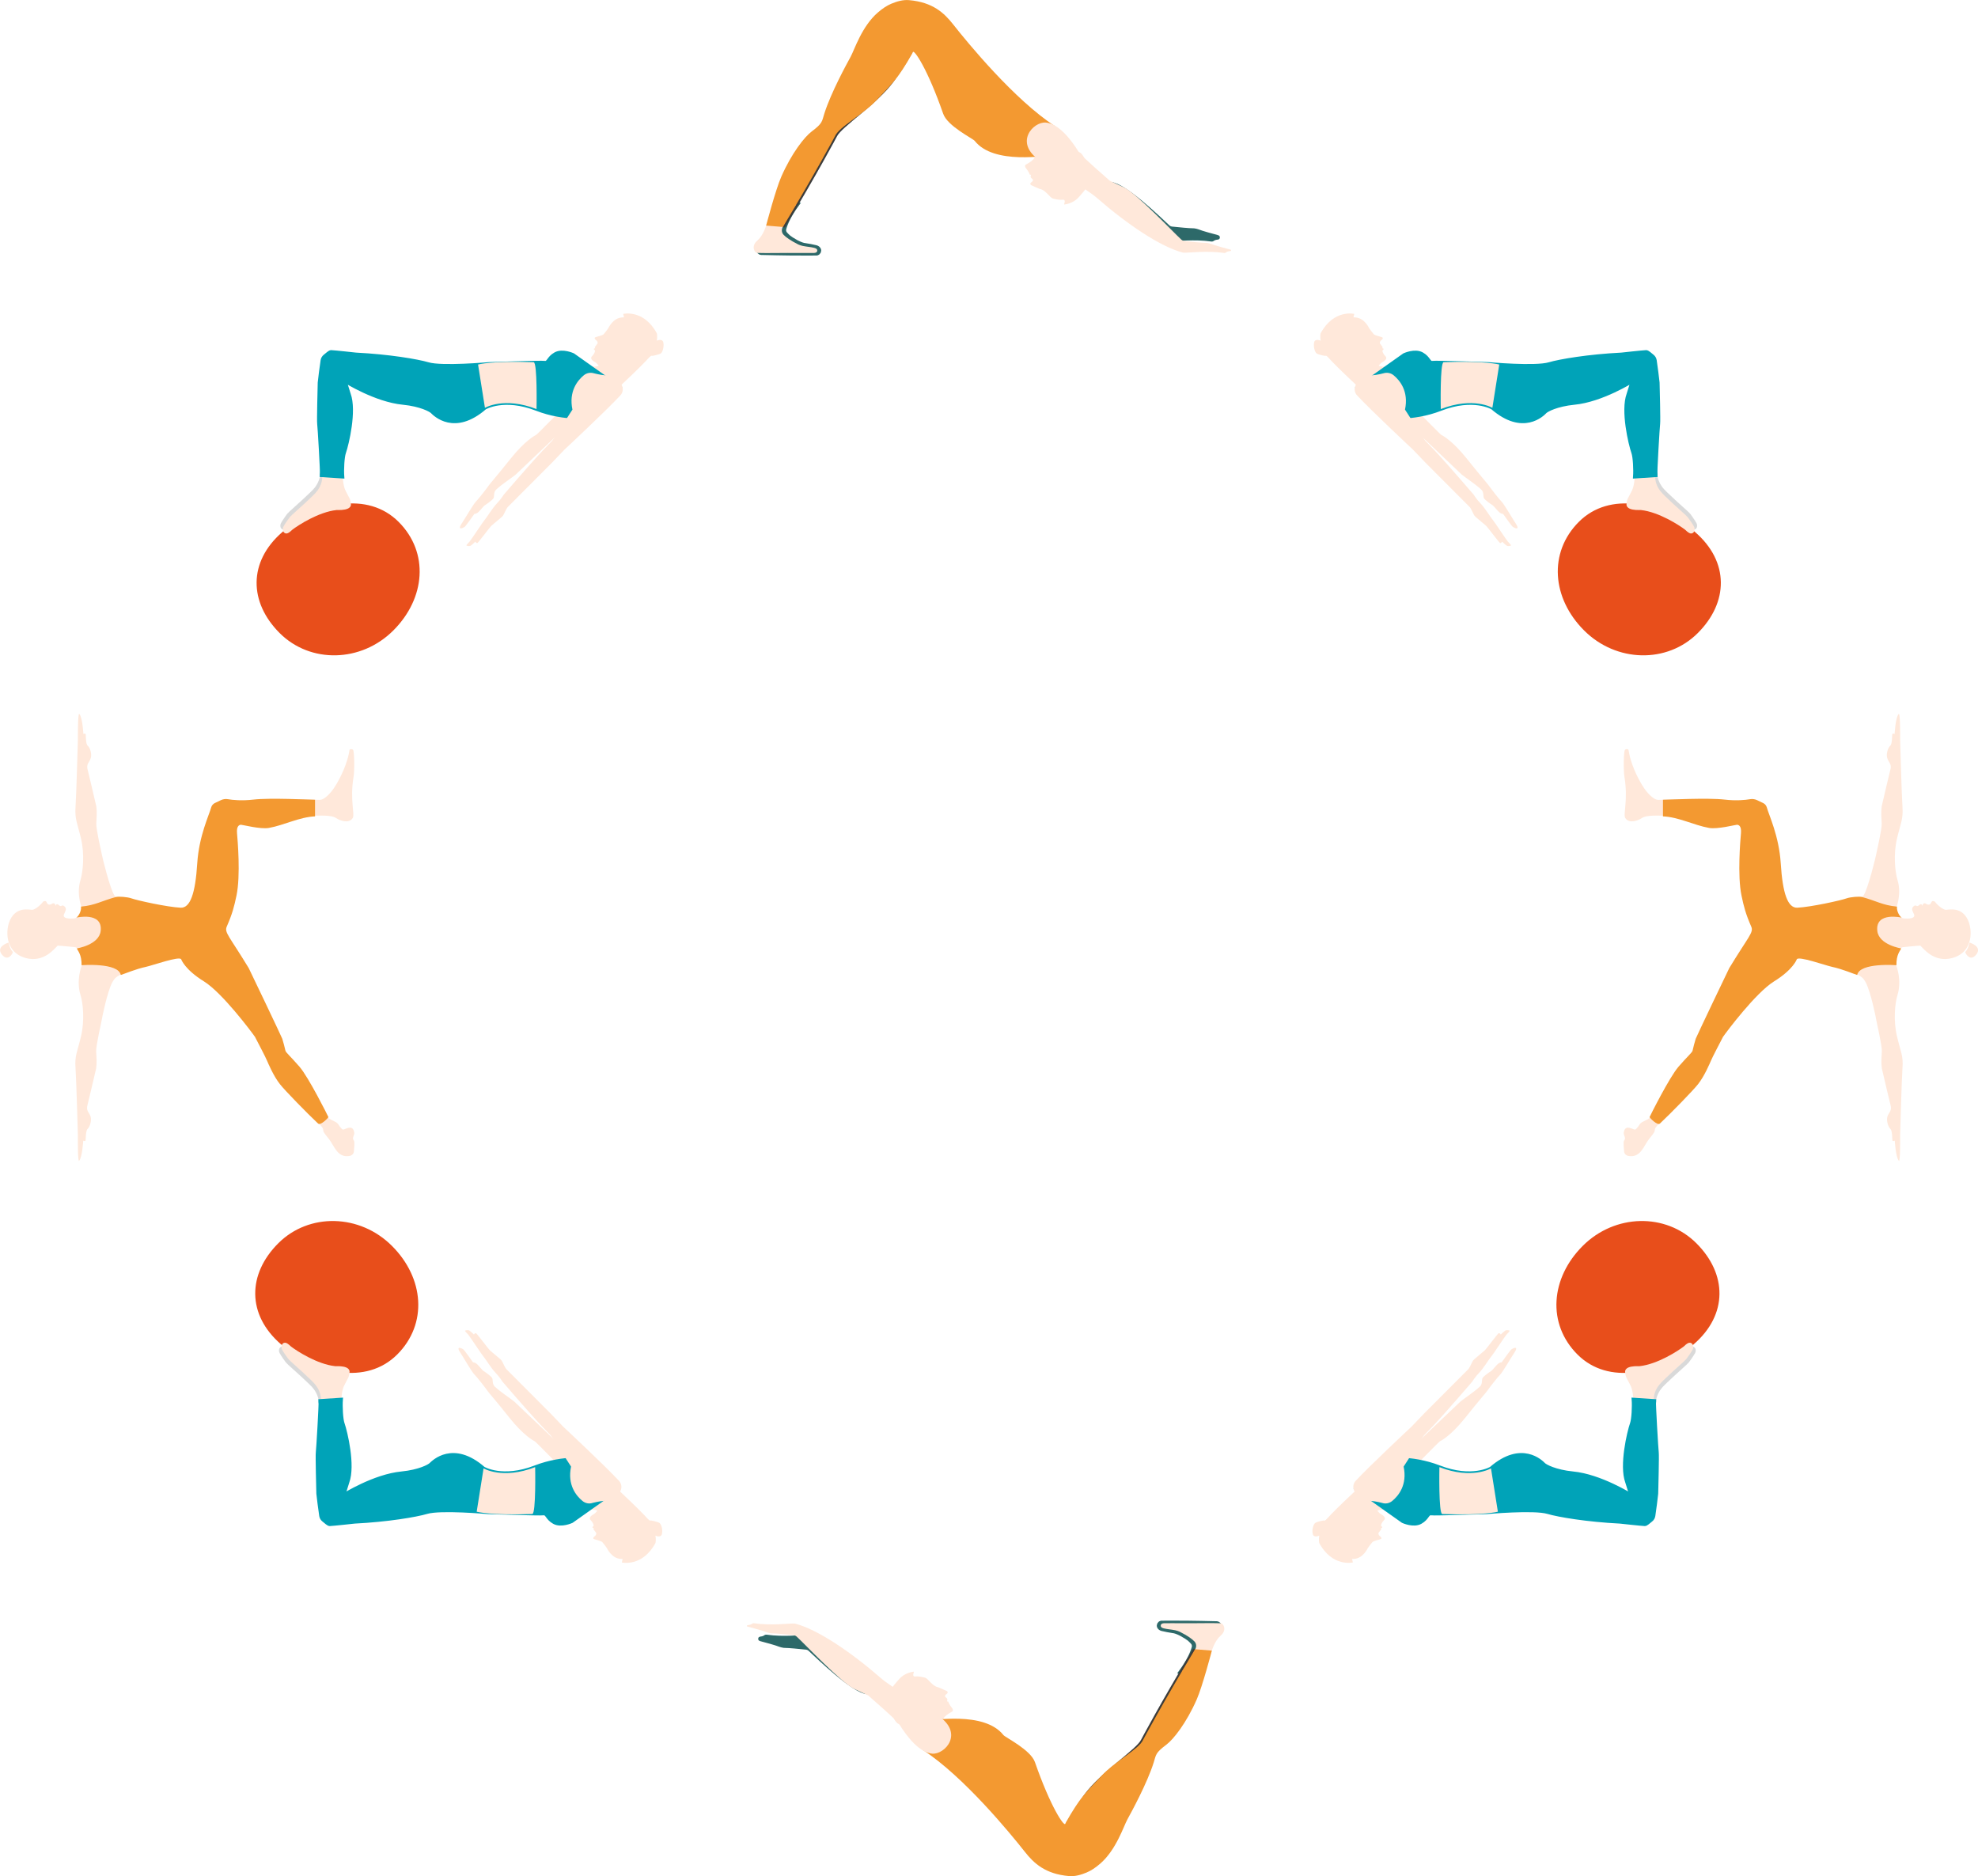 <svg width="602" height="571" viewBox="0 0 602 571" fill="none" xmlns="http://www.w3.org/2000/svg">
<g clip-path="url(#clip0)">
<path d="M57.696 292.365C57.863 292.49 57.905 292.7 57.863 292.909C57.738 293.621 57.905 295.588 62.05 298.016C67.158 300.947 77.584 314.845 78.128 315.598C78.128 315.64 80.515 315.305 78.505 315.682C77.961 315.766 81.268 321.92 81.687 322.84C82.064 323.803 83.571 327.571 85.413 330.041C87.297 332.511 98.225 342.474 98.309 343.562C98.435 344.651 98.435 344.525 100.151 346.702C101.742 348.711 102.705 352.563 106.516 351.767C106.851 351.684 107.772 351.307 107.73 350.135C107.73 349.967 108.023 347.539 107.73 347.162C106.976 346.241 107.939 345.614 107.814 344.693C107.437 341.93 104.925 343.855 104.38 343.772C104.045 343.73 103.459 342.934 103.082 342.348C102.831 341.93 102.454 341.595 101.994 341.385C101.198 341.009 100.026 340.423 99.942 340.171C99.817 339.837 91.108 327.906 88.386 324.724C85.665 321.501 86.167 320.454 86.041 319.826C85.916 319.198 84.953 316.77 84.743 316.184C84.534 315.598 70.591 292.951 70.215 292.909C67.242 292.7 66.865 284.83 66.949 282.862C67.033 280.895 71.261 276.75 71.387 272.187C71.513 267.666 70.968 252.135 71.178 249.833C71.387 247.53 73.271 249.498 73.732 249.498C74.192 249.498 81.017 250 82.273 249.833C83.571 249.624 91.275 248.41 96.09 248.242C100.905 248.075 101.826 248.661 102.412 249.037C103.124 249.54 106.097 250.879 107.353 248.954C108.065 247.823 106.432 243.512 107.604 236.437C107.939 234.511 107.855 228.525 107.437 228.19C106.934 227.813 106.39 227.981 106.348 228.316C106.348 228.651 105.971 230.367 105.636 231.413C104.297 235.767 102.077 239.2 101.617 239.87C100.947 240.874 98.895 243.47 97.262 243.428C95.629 243.428 82.734 242.967 77.584 243.512C72.769 244.014 69.001 245.605 68.54 245.898C68.498 245.898 68.456 245.94 68.414 245.94L66.279 246.568C66.112 246.609 65.944 246.735 65.902 246.944C65.316 248.535 62.469 256.447 62.301 257.661C62.092 259.001 63.892 267.206 63.516 269.382C63.139 271.559 65.4 276.206 57.151 277.001C49.406 277.755 53.509 287.844 54.053 289.141C54.095 289.225 54.137 289.309 54.221 289.351L57.696 292.365Z" fill="#FFE8DA"/>
<path d="M2.554 286.881C2.554 286.881 -1.466 288.053 0.628 290.565C2.386 292.7 3.768 290.356 3.935 289.77C2.595 288.221 2.847 286.839 2.554 286.881C2.219 286.965 2.554 286.881 2.554 286.881Z" fill="#FFE8DA"/>
<path d="M23.698 225.26C23.698 225.26 23.237 242.089 22.986 245.605C22.735 249.331 23.53 250.461 24.661 255.233C25.791 260.006 25.247 265.322 24.493 267.834C23.07 272.522 25.121 276.918 25.121 276.918C25.121 276.918 24.577 279.011 22.777 279.471L22.567 279.513C22.567 279.513 20.306 279.723 19.678 279.178C19.218 278.76 19.343 278.509 19.762 277.63C20.055 276.96 20.139 276.709 19.93 276.206C19.804 275.955 19.176 275.285 18.674 275.704C18.38 275.913 17.752 275.411 17.71 275.285C17.71 275.202 17.292 275.16 17.166 275.243C16.999 275.285 16.915 275.704 16.915 275.704L16.747 275.202C16.706 275.034 16.538 274.95 16.371 274.909C16.245 274.909 16.078 274.909 15.994 274.95C14.905 275.704 14.486 275.076 14.486 275.076C14.486 275.076 14.277 274.825 14.11 274.448C13.942 274.071 13.23 274.197 13.021 274.532C12.812 274.867 11.472 276.332 10.132 276.834C9.713 277.002 9.169 276.75 8.248 276.792C2.177 276.457 1.339 284.411 2.972 287.509C2.972 287.509 4.019 291.025 8.876 291.779C13.649 292.491 16.454 288.849 17.543 287.802C17.543 287.802 17.543 287.802 17.585 287.802C18.129 287.76 22.86 288.263 22.86 288.263C22.86 288.263 25.331 288.597 24.954 293.16L24.996 293.537C24.703 294.249 23.154 298.393 24.493 302.789C25.289 305.3 25.791 310.617 24.661 315.389C23.53 320.162 22.693 321.292 22.986 325.018C23.237 328.576 23.698 345.363 23.698 345.363C23.698 345.363 23.614 353.735 24.075 353.275C25.038 352.27 25.331 347.163 25.331 347.163C25.331 347.163 25.959 347.414 26.043 347.079C26.126 346.702 26.043 344.107 26.671 343.562C27.299 343.018 27.927 341.134 27.592 339.879C27.215 338.623 26.252 338.162 26.545 336.655C26.545 336.655 29.225 325.478 29.267 325.143C29.518 323.301 29.35 321.585 29.267 319.91C29.183 318.361 30.899 310.826 30.899 310.743C31.067 309.654 32.616 301.951 34.165 298.979C34.333 298.644 34.709 298.1 34.961 297.807C35.714 296.97 37.682 296.049 38.896 295.714C40.571 295.254 38.017 273.443 38.017 273.443C38.017 273.443 35.463 273.611 34.751 272.397C33.411 270.178 31.151 261.01 30.941 259.796C30.941 259.713 29.183 252.177 29.308 250.628C29.392 248.954 29.559 247.238 29.308 245.396C29.267 245.019 26.587 233.884 26.587 233.884C26.336 232.335 27.299 231.916 27.634 230.66C28.01 229.404 27.382 227.521 26.712 226.976C26.043 226.432 26.168 223.837 26.084 223.46C26.001 223.083 25.373 223.376 25.373 223.376C25.373 223.376 25.121 218.227 24.116 217.264C23.656 216.888 23.698 225.26 23.698 225.26Z" fill="#FFE8DA"/>
<path d="M24.66 275.913C24.828 277.42 23.697 279.095 23.195 279.262C23.111 279.304 31.276 277.336 30.648 283.281C30.187 287.593 23.363 288.639 23.363 288.639C23.697 289.393 24.87 290.481 24.828 293.746C24.828 293.746 36.007 292.867 36.761 296.719C37.682 296.467 41.241 294.919 44.423 294.249C46.516 293.788 54.597 290.9 55.141 291.946C55.141 291.946 56.188 295.044 62.092 298.686C67.66 302.161 76.495 313.966 77.542 315.473C77.625 315.557 77.667 315.64 77.709 315.766C78.212 316.729 80.933 321.92 81.268 322.799C81.687 323.762 83.278 327.529 85.204 329.957C86.669 331.841 93.536 338.874 96.802 341.93C97.597 342.641 99.984 340.13 99.942 339.962C99.816 339.627 93.913 327.822 91.149 324.641C88.386 321.459 87.046 320.371 86.879 319.785C86.753 319.157 86.125 316.729 85.915 316.143C85.706 315.515 75.867 294.919 75.699 294.625C69.796 284.913 68.247 283.825 69 282.025C70.717 278.09 71.261 275.955 71.973 272.564C73.271 266.41 72.308 255.526 72.14 253.601C71.931 251.298 72.894 251.005 73.355 251.005C73.815 251.005 79.258 252.428 81.854 251.968C86.502 251.131 91.066 248.661 95.88 248.451V243.386C94.248 243.386 82.273 242.758 77.123 243.344C73.606 243.763 70.759 243.47 69.335 243.219C68.623 243.093 67.87 243.219 67.242 243.512L65.399 244.391C64.855 244.642 64.436 245.144 64.269 245.73C63.641 248.075 60.584 254.354 60.04 262.643C59.454 272.062 57.863 276.374 54.974 276.248C50.829 276.039 41.701 274.029 39.985 273.401C38.812 272.983 36.175 272.773 35.337 272.983C30.941 274.155 28.973 275.536 24.66 275.913Z" fill="#F39931"/>
<path d="M544.303 292.365C544.135 292.49 544.094 292.7 544.135 292.909C544.261 293.621 544.094 295.588 539.949 298.016C534.84 300.947 524.415 314.845 523.871 315.598C523.871 315.64 521.484 315.305 523.494 315.682C524.038 315.766 520.73 321.92 520.312 322.84C519.935 323.803 518.428 327.571 516.585 330.041C514.701 332.511 503.773 342.474 503.69 343.562C503.564 344.651 503.564 344.525 501.847 346.702C500.256 348.711 499.293 352.563 495.483 351.767C495.148 351.684 494.227 351.307 494.269 350.135C494.269 349.967 493.976 347.539 494.269 347.162C495.023 346.241 494.06 345.614 494.185 344.693C494.562 341.93 497.074 343.855 497.618 343.772C497.953 343.73 498.54 342.934 498.916 342.348C499.168 341.93 499.544 341.595 500.005 341.385C500.801 341.009 501.973 340.423 502.057 340.171C502.182 339.837 510.891 327.906 513.613 324.724C516.334 321.501 515.832 320.454 515.957 319.826C516.083 319.198 517.046 316.77 517.255 316.184C517.465 315.598 531.407 292.951 531.784 292.909C534.757 292.7 535.134 284.83 535.05 282.862C534.966 280.895 530.737 276.75 530.612 272.187C530.486 267.666 531.03 252.135 530.821 249.833C530.612 247.53 528.727 249.498 528.267 249.498C527.806 249.498 520.982 250 519.726 249.833C518.428 249.624 510.724 248.41 505.909 248.242C501.094 248.075 500.173 248.661 499.586 249.037C498.875 249.54 495.902 250.879 494.646 248.954C493.934 247.823 495.567 243.512 494.395 236.437C494.06 234.511 494.143 228.525 494.562 228.19C495.064 227.813 495.609 227.981 495.651 228.316C495.693 228.651 496.027 230.367 496.362 231.413C497.702 235.767 499.921 239.2 500.382 239.87C501.052 240.874 503.103 243.47 504.736 243.428C506.369 243.428 519.265 242.967 524.415 243.512C529.23 244.014 532.998 245.605 533.459 245.898C533.501 245.898 533.543 245.94 533.584 245.94L535.72 246.568C535.887 246.609 536.055 246.735 536.097 246.944C536.683 248.535 539.53 256.447 539.697 257.661C539.907 259.001 538.106 267.206 538.483 269.382C538.86 271.559 536.599 276.206 544.847 277.001C552.593 277.755 548.49 287.844 547.946 289.141C547.904 289.225 547.862 289.309 547.778 289.351L544.303 292.365Z" fill="#FFE8DA"/>
<path d="M599.487 286.881C599.487 286.881 603.507 288.053 601.413 290.565C599.655 292.7 598.273 290.356 598.105 289.77C599.445 288.221 599.152 286.839 599.487 286.881C599.78 286.965 599.487 286.881 599.487 286.881Z" fill="#FFE8DA"/>
<path d="M578.301 225.26C578.301 225.26 578.762 242.089 579.013 245.605C579.264 249.331 578.469 250.461 577.338 255.233C576.208 260.006 576.752 265.322 577.506 267.834C578.929 272.522 576.878 276.918 576.878 276.918C576.878 276.918 577.422 279.011 579.222 279.471L579.432 279.513C579.432 279.513 581.693 279.723 582.321 279.178C582.781 278.76 582.656 278.509 582.237 277.63C581.944 276.96 581.86 276.709 582.069 276.206C582.195 275.955 582.823 275.285 583.325 275.704C583.618 275.913 584.247 275.411 584.288 275.285C584.288 275.202 584.707 275.16 584.833 275.243C585 275.285 585.084 275.704 585.084 275.704L585.251 275.202C585.293 275.034 585.461 274.95 585.628 274.909C585.754 274.909 585.921 274.909 586.005 274.95C587.094 275.704 587.512 275.076 587.512 275.076C587.512 275.076 587.722 274.825 587.889 274.448C588.057 274.071 588.768 274.197 588.978 274.532C589.187 274.867 590.527 276.332 591.867 276.834C592.286 277.002 592.83 276.75 593.751 276.792C599.822 276.457 600.659 284.411 599.026 287.509C599.026 287.509 597.98 291.025 593.123 291.779C588.35 292.491 585.545 288.849 584.456 287.802C584.456 287.802 584.456 287.802 584.414 287.802C583.87 287.76 579.138 288.263 579.138 288.263C579.138 288.263 576.668 288.597 577.045 293.16L577.003 293.537C577.296 294.249 578.845 298.393 577.506 302.789C576.71 305.3 576.208 310.617 577.338 315.389C578.469 320.162 579.306 321.292 579.013 325.018C578.762 328.576 578.301 345.363 578.301 345.363C578.301 345.363 578.385 353.735 577.924 353.275C576.961 352.27 576.668 347.163 576.668 347.163C576.668 347.163 576.04 347.414 575.956 347.079C575.873 346.702 575.956 344.107 575.328 343.562C574.7 343.018 574.072 341.134 574.407 339.879C574.784 338.623 575.747 338.162 575.454 336.655C575.454 336.655 572.774 325.478 572.732 325.143C572.481 323.301 572.649 321.585 572.732 319.91C572.816 318.361 571.1 310.826 571.1 310.743C570.932 309.654 569.383 301.951 567.834 298.979C567.666 298.644 567.289 298.1 567.038 297.807C566.285 296.97 564.317 296.049 563.102 295.714C561.428 295.254 563.982 273.443 563.982 273.443C563.982 273.443 566.536 273.611 567.248 272.397C568.587 270.178 570.848 261.01 571.058 259.796C571.058 259.713 572.816 252.177 572.691 250.628C572.607 248.954 572.439 247.238 572.691 245.396C572.732 245.019 575.412 233.884 575.412 233.884C575.663 232.335 574.7 231.916 574.365 230.66C573.989 229.404 574.617 227.521 575.286 226.976C575.915 226.432 575.831 223.837 575.915 223.46C575.998 223.083 576.626 223.376 576.626 223.376C576.626 223.376 576.877 218.227 577.882 217.264C578.385 216.888 578.301 225.26 578.301 225.26Z" fill="#FFE8DA"/>
<path d="M577.338 275.913C577.17 277.42 578.301 279.095 578.803 279.262C578.887 279.304 570.722 277.336 571.35 283.281C571.811 287.593 578.635 288.639 578.635 288.639C578.301 289.393 577.128 290.481 577.17 293.746C577.17 293.746 565.991 292.867 565.237 296.719C564.316 296.467 560.757 294.919 557.575 294.249C555.482 293.788 547.401 290.9 546.857 291.946C546.857 291.946 545.81 295.044 539.906 298.686C534.338 302.161 525.503 313.966 524.456 315.473C524.373 315.557 524.331 315.64 524.289 315.766C523.786 316.729 521.065 321.92 520.73 322.799C520.311 323.762 518.72 327.529 516.794 329.957C515.329 331.841 508.462 338.874 505.196 341.93C504.401 342.641 502.014 340.13 502.056 339.962C502.182 339.627 508.085 327.822 510.849 324.641C513.612 321.459 514.952 320.371 515.12 319.785C515.245 319.157 515.873 316.729 516.082 316.143C516.292 315.515 526.131 294.919 526.299 294.625C532.202 284.913 533.751 283.825 532.998 282.025C531.281 278.09 530.737 275.955 530.025 272.564C528.727 266.41 529.69 255.526 529.858 253.601C530.067 251.298 529.104 251.005 528.643 251.005C528.183 251.005 522.74 252.428 520.144 251.968C515.496 251.131 510.933 248.661 506.118 248.451V243.386C507.75 243.386 519.725 242.758 524.875 243.344C528.392 243.763 531.239 243.47 532.663 243.219C533.375 243.093 534.128 243.219 534.756 243.512L536.599 244.391C537.143 244.642 537.562 245.144 537.729 245.73C538.357 248.075 541.414 254.354 541.958 262.643C542.544 272.062 544.135 276.374 547.024 276.248C551.169 276.039 560.297 274.029 562.013 273.401C563.186 272.983 565.823 272.773 566.661 272.983C571.057 274.155 573.025 275.536 577.338 275.913Z" fill="#F39931"/>
<path d="M370.586 72.044C369.121 71.668 365.729 70.747 364.641 70.286C364.306 70.161 363.762 70.035 363.427 69.993C361.417 69.951 359.24 69.7 356.644 69.449C356.267 69.407 355.89 69.24 355.597 68.988C352.959 66.56 342.408 56.262 338.095 55.886C331.606 55.3 349.191 71.082 356.058 72.882C356.225 72.924 356.393 72.924 356.602 72.924C357.984 72.965 363.468 72.254 368.702 73.007C369.246 73.091 369.037 72.589 370.586 72.421C370.838 72.463 370.838 72.086 370.586 72.044Z" fill="#2D6969" stroke="#2D6969" stroke-miterlimit="10"/>
<path d="M242.466 62.291C242.466 62.291 236.521 61.788 236.228 62.626C235.097 65.765 234.344 70.956 231.622 73.3C229.738 74.891 230.743 76.859 231.706 76.9C234.721 76.984 237.944 77.026 240.792 77.068C245.397 77.11 248.537 77.068 248.537 77.068C248.579 77.068 248.621 77.068 248.663 77.026C249.124 76.9 249.375 76.356 249.165 75.938C249.04 75.686 248.789 75.435 248.328 75.31C247.114 75.017 246.36 74.891 244.56 74.598C243.89 74.472 242.508 73.803 242.383 73.719C239.912 72.338 239.745 71.961 239.075 71.291C238.614 70.831 238.447 70.203 238.614 69.575C239.117 67.816 240.205 65.388 242.466 62.291Z" fill="#2D6969" stroke="#2D6969" stroke-width="1.388" stroke-miterlimit="10"/>
<path d="M279.981 4.814C278.306 3.893 273.533 0.502 271.775 1.256C270.393 1.842 269.221 2.679 267.755 3.893C262.857 8.121 260.638 15.238 259.465 17.373C258.293 19.508 253.478 28.299 251.468 34.662C250.714 37.09 250.966 37.592 247.616 40.104C245.439 41.736 241.503 46.718 238.363 53.877C236.604 57.895 233.548 68.612 233.757 68.738L238.865 69.24C248.914 52.537 254.692 41.569 254.692 41.569C255.99 38.681 267.044 31.648 271.984 24.824C281.991 11.01 280.986 5.358 279.981 4.814Z" fill="#3C3C3B"/>
<path d="M242.215 62.333C242.215 62.333 235.348 61.788 235.055 62.584C233.924 65.723 233.171 70.914 230.449 73.259C228.565 74.849 229.57 76.984 230.533 76.984C233.548 77.068 236.772 76.984 239.619 76.984C244.224 77.026 247.825 76.984 247.825 76.984C247.909 76.984 248.076 76.942 248.244 76.901C248.621 76.775 248.83 76.398 248.704 76.022C248.537 75.603 248.076 75.519 247.825 75.435C246.695 75.142 245.815 75.142 244.308 74.849C243.889 74.766 243.303 74.556 242.926 74.389C240.456 73.133 239.158 72.17 238.488 71.459C237.944 70.914 237.818 70.077 238.111 69.323C238.949 67.398 239.912 65.514 242.215 62.333Z" fill="#FFE8DA"/>
<path d="M324.864 44.918C325.744 44.96 328.549 46.3 328.884 46.551C329.973 47.472 330.266 48.979 330.517 49.23C334.788 53.249 329.973 58.147 328.256 60.072C326.539 61.998 324.111 62.207 323.901 62.249C323.692 62.249 324.655 60.658 323.399 60.784C322.143 60.909 321.054 60.533 320.552 60.449C319.547 60.282 318.333 57.853 316.532 57.519C316.156 57.435 314.69 56.723 313.727 56.305C313.685 56.305 313.56 55.844 313.56 55.844C313.56 55.718 313.853 55.509 314.146 55.258C314.439 55.007 314.523 54.756 314.146 54.421C314.104 54.379 313.978 54.295 313.895 54.212C313.643 54.002 313.602 53.625 313.769 53.332C313.811 53.249 313.769 53.123 313.643 53.165C313.56 53.207 313.476 53.207 313.434 53.165C313.057 52.202 312.345 51.281 312.262 51.197C312.22 51.156 311.885 50.821 312.011 50.276C312.094 49.983 316.03 48.518 314.732 46.593C314.188 45.755 311.927 43.788 311.927 43.788C311.885 43.746 313.183 43.327 313.267 43.327C313.267 43.327 318.542 38.094 318.542 38.178C318.584 38.932 321.641 43.076 322.813 44.039L324.864 44.918Z" fill="#FFE8DA"/>
<path d="M321.139 38.429C308.704 30.35 294.468 12.977 290.113 7.451C287.35 3.935 283.875 0.67 276.673 0.042C274.831 -0.126 272.989 0.418 271.272 1.13C269.89 1.716 268.634 2.553 267.169 3.809C262.27 8.037 260.051 15.154 258.879 17.289C257.706 19.424 252.891 28.215 250.882 34.578C250.128 37.006 250.379 37.508 247.03 40.02C244.852 41.653 240.917 46.634 237.777 53.793C236.018 57.812 233.255 68.361 233.171 68.654L238.279 69.073C248.328 52.369 254.106 41.485 254.106 41.485C255.404 38.513 262.521 35.038 266.876 30.392C271.607 25.326 273.114 24.196 277.594 16.368C277.678 16.201 277.762 15.991 277.846 15.824C278.264 15.112 282.284 20.931 287.057 34.62C288.355 38.388 296.017 42.113 296.645 42.867C302.507 50.276 318.417 47.262 321.348 47.178C320.804 46.844 320.218 45.965 321.139 38.429Z" fill="#F39931"/>
<path d="M321.851 47.179C321.725 47.179 321.558 47.179 321.349 47.221C321.6 47.388 321.851 47.179 321.851 47.179Z" fill="#F39931"/>
<path d="M374.523 75.98C373.057 75.603 369.666 74.682 368.577 74.222C368.242 74.096 367.698 73.97 367.363 73.928C365.353 73.887 363.176 73.635 360.58 73.384C360.203 73.342 359.827 73.175 359.533 72.924C356.896 70.496 345.926 58.858 342.032 57.016C337.761 55.007 337.761 55.007 337.761 55.007C337.761 55.007 329.011 47.388 328.383 46.383C325.87 42.239 322.102 37.634 318.292 37.299C314.482 36.964 308.411 43.453 316.534 48.895C321.348 52.118 330.602 57.393 333.993 60.365C342.995 68.193 353.086 75.059 359.952 76.859C360.12 76.901 360.287 76.901 360.496 76.901C361.878 76.943 367.363 76.231 372.597 76.984C373.141 77.068 372.932 76.566 374.481 76.398C374.732 76.398 374.774 76.022 374.523 75.98Z" fill="#FFE8DA"/>
<path d="M231.412 498.955C232.878 499.332 236.269 500.253 237.358 500.713C237.693 500.839 238.237 500.964 238.572 501.006C240.582 501.048 242.759 501.299 245.355 501.551C245.732 501.592 246.109 501.76 246.402 502.011C249.039 504.439 259.591 514.737 263.903 515.114C270.393 515.7 252.808 499.918 245.941 498.118C245.774 498.076 245.606 498.076 245.397 498.076C244.015 498.034 238.53 498.746 233.296 497.992C232.752 497.909 232.961 498.411 231.412 498.578C231.203 498.578 231.161 498.913 231.412 498.955Z" fill="#2D6969" stroke="#2D6969" stroke-miterlimit="10"/>
<path d="M359.533 508.709C359.533 508.709 365.478 509.211 365.771 508.374C366.902 505.235 367.655 500.044 370.377 497.699C372.261 496.109 371.256 494.141 370.293 494.099C367.278 494.015 364.054 493.974 361.207 493.932C356.602 493.89 353.461 493.932 353.461 493.932C353.42 493.932 353.378 493.932 353.336 493.974C352.875 494.099 352.624 494.643 352.833 495.062C352.959 495.313 353.21 495.564 353.671 495.69C354.885 495.983 355.639 496.109 357.439 496.402C358.109 496.527 359.491 497.197 359.616 497.281C362.087 498.662 362.254 499.039 362.924 499.709C363.385 500.169 363.552 500.797 363.385 501.425C362.882 503.225 361.794 505.611 359.533 508.709Z" fill="#2D6969" stroke="#2D6969" stroke-width="1.388" stroke-miterlimit="10"/>
<path d="M322.017 566.186C323.692 567.107 328.465 570.498 330.224 569.744C331.605 569.158 332.778 568.321 334.243 567.107C339.142 562.879 341.361 555.762 342.533 553.627C343.706 551.492 348.521 542.701 350.53 536.338C351.284 533.91 351.033 533.408 354.382 530.896C356.56 529.263 360.495 524.282 363.636 517.123C365.394 513.104 368.451 502.388 368.241 502.262L363.133 501.76C353.084 518.463 347.306 529.431 347.306 529.431C346.009 532.319 334.955 539.352 330.014 546.176C320.008 560.032 321.012 565.642 322.017 566.186Z" fill="#3C3C3B"/>
<path d="M359.784 508.667C359.784 508.667 366.651 509.211 366.944 508.416C368.074 505.276 368.828 500.085 371.55 497.741C373.434 496.15 372.429 494.015 371.466 494.015C368.451 493.932 365.227 494.015 362.38 494.015C357.774 493.973 354.174 494.015 354.174 494.015C354.09 494.015 353.922 494.057 353.755 494.099C353.378 494.225 353.169 494.601 353.294 494.978C353.462 495.397 353.922 495.48 354.174 495.564C355.304 495.857 356.183 495.857 357.691 496.15C358.109 496.234 358.696 496.443 359.072 496.611C361.543 497.867 362.841 498.829 363.511 499.541C364.055 500.085 364.18 500.922 363.887 501.676C363.05 503.602 362.087 505.527 359.784 508.667Z" fill="#FFE8DA"/>
<path d="M277.134 526.082C276.254 526.04 273.449 524.7 273.114 524.449C272.025 523.528 271.732 522.021 271.481 521.77C267.21 517.751 272.025 512.853 273.742 510.928C275.459 509.002 277.887 508.793 278.097 508.751C278.306 508.751 277.343 510.342 278.599 510.216C279.855 510.091 280.944 510.467 281.446 510.551C282.451 510.718 283.665 513.146 285.466 513.481C285.842 513.565 287.308 514.277 288.271 514.695C288.313 514.695 288.438 515.156 288.438 515.156C288.438 515.281 288.145 515.491 287.852 515.742C287.559 515.993 287.475 516.244 287.852 516.579C287.894 516.621 288.02 516.705 288.103 516.788C288.355 516.998 288.396 517.375 288.229 517.668C288.187 517.751 288.229 517.877 288.355 517.835C288.438 517.793 288.522 517.793 288.564 517.835C288.941 518.798 289.653 519.719 289.736 519.803C289.778 519.844 290.113 520.179 289.987 520.724C289.904 521.017 285.968 522.482 287.266 524.407C287.81 525.245 290.071 527.212 290.071 527.212C290.113 527.254 288.815 527.673 288.731 527.673C288.731 527.673 283.456 532.905 283.456 532.822C283.414 532.068 280.357 527.924 279.185 526.961L277.134 526.082Z" fill="#FFE8DA"/>
<path d="M280.86 532.57C293.295 540.65 307.531 558.022 311.885 563.548C314.649 567.065 318.124 570.33 325.325 570.958C327.168 571.125 329.01 570.581 330.726 569.869C332.108 569.283 333.364 568.446 334.83 567.19C339.728 562.962 341.947 555.846 343.12 553.711C344.292 551.576 349.107 542.785 351.117 536.422C351.871 533.994 351.619 533.491 354.969 530.98C357.146 529.347 361.082 524.365 364.222 517.207C365.981 513.188 368.744 502.639 368.828 502.346L363.72 501.927C353.671 518.63 347.893 529.514 347.893 529.514C346.595 532.403 339.477 535.877 335.165 540.524C330.433 545.589 328.926 546.72 324.446 554.548C324.362 554.715 324.279 554.925 324.195 555.092C323.776 555.804 319.757 549.985 314.984 536.296C313.686 532.528 306.023 528.803 305.395 528.049C299.534 520.64 283.623 523.654 280.692 523.737C281.195 524.156 281.781 525.035 280.86 532.57Z" fill="#F39931"/>
<path d="M280.19 523.821C280.316 523.821 280.484 523.821 280.693 523.779C280.442 523.612 280.19 523.821 280.19 523.821Z" fill="#F39931"/>
<path d="M227.476 495.021C228.942 495.398 232.333 496.319 233.422 496.779C233.757 496.905 234.301 497.03 234.636 497.072C236.646 497.114 238.823 497.365 241.419 497.616C241.796 497.658 242.173 497.826 242.466 498.077C245.103 500.505 256.073 512.143 259.967 513.984C264.238 515.994 264.238 515.994 264.238 515.994C264.238 515.994 272.989 523.613 273.617 524.617C276.129 528.762 279.897 533.367 283.707 533.701C287.517 534.036 293.588 527.548 285.466 522.106C280.651 518.882 271.398 513.608 268.006 510.635C259.004 502.807 248.914 495.942 242.047 494.142C241.88 494.1 241.712 494.1 241.503 494.1C240.121 494.058 234.636 494.77 229.402 494.016C228.858 493.932 229.067 494.435 227.518 494.602C227.267 494.644 227.225 494.979 227.476 495.021Z" fill="#FFE8DA"/>
<path d="M179.033 111.73C179.033 111.73 181.587 111.604 181.964 111.395C182.341 111.186 182.257 111.353 181.797 110.809C181.336 110.265 181.127 110.265 180.624 109.93C180.122 109.595 179.578 108.967 180.206 108.381C180.792 107.837 181.252 106.832 181.043 106.623C180.959 106.539 180.875 106.455 180.792 106.371C180.708 106.288 180.708 106.12 180.834 106.078C180.917 106.037 181.001 105.995 181.085 105.995C181.252 106.037 180.959 105.702 181.043 105.618C181.127 105.534 181.88 104.488 181.88 104.488C181.88 104.488 182.006 103.943 181.42 103.525C180.834 103.064 180.959 102.813 181.085 102.688C181.21 102.562 183.388 102.102 183.723 101.725C184.058 101.348 185.021 100.092 185.104 99.925C185.188 99.799 186.486 96.869 189.208 96.618C191.887 96.325 194.692 96.994 196.409 98.794C198.126 100.636 199.466 105.869 198.503 107.627C197.54 109.344 187.24 118.888 187.24 118.888L179.033 111.73Z" fill="#FFE8DA"/>
<path d="M189.668 95.529C189.668 95.529 195.907 94.022 199.926 101.474C199.926 101.474 200.135 102.604 199.884 103.692C199.884 103.692 201.643 102.855 201.894 104.278C202.145 105.702 201.601 107.209 201.14 107.544C200.68 107.879 198.293 108.465 198.293 108.255C198.293 108.046 193.352 111.604 193.352 111.604" fill="#FFE8DA"/>
<path d="M171.58 123.954C171.287 124.205 163.541 132.159 163.165 132.368C162.788 132.535 159.815 134.084 155.461 139.526C151.106 144.968 149.096 147.229 148.762 147.731C148.427 148.276 145.538 152.001 144.784 152.713C144.072 153.425 141.267 158.239 140.597 159.202C138.922 161.671 141.058 160.625 141.434 160.332C141.811 160.039 144.407 156.355 144.407 156.355C144.407 156.355 144.575 156.522 145.328 156.062C146.04 155.56 147.17 153.969 147.631 153.718C148.05 153.466 149.766 152.252 150.143 151.708C150.52 151.164 150.185 150.327 150.688 149.406C151.19 148.443 156.507 144.885 156.968 144.424C157.429 143.964 168.189 133.749 168.189 133.749C168.189 133.749 176.102 126.089 176.019 125.921C175.893 125.712 171.58 123.954 171.58 123.954Z" fill="#FFE8DA"/>
<path d="M121.086 159.034C130.297 168.244 129.167 181.975 119.495 191.645C109.823 201.315 94.541 201.65 85.329 192.44C76.118 183.231 75.825 171.091 86.125 162.174C96.676 153.048 111.875 149.825 121.086 159.034Z" fill="#E84E1B" stroke="#E84E1B" stroke-width="0.626" stroke-miterlimit="10"/>
<path d="M97.64 141.494C97.514 142.331 98.058 145.596 95.755 148.443C95.127 149.406 88.177 155.601 88.177 155.601C88.177 155.601 87.675 156.104 87.507 156.271C87.465 156.313 87.465 156.355 87.423 156.355C87.172 156.69 85.874 158.49 85.497 159.243C85.121 160.039 85.456 160.625 85.456 160.625C85.707 161.085 86.167 161.295 86.628 161.169C87.298 161.002 88.01 160.248 88.261 160.039C90.061 158.657 95.546 155.35 101.785 154.011C104.757 154.262 105.972 152.964 105.93 152.462C105.804 150.787 105.637 150.494 104.464 148.192C103.25 145.764 103.25 139.317 104.171 136.68" fill="#D9D9D9"/>
<path d="M99.314 144.801L97.388 144.55L97.806 139.401L99.314 144.801Z" fill="#5697A2"/>
<path d="M98.099 142.792C97.974 143.629 98.769 146.685 96.425 149.532C95.838 150.494 89.307 156.313 88.888 156.69L88.846 156.732C88.762 156.816 88.427 157.151 88.26 157.318C88.176 157.402 88.134 157.444 88.093 157.527C87.758 157.988 86.543 159.62 86.208 160.374C86.083 160.625 86.083 161.044 86.125 161.379C86.166 161.797 86.418 162.132 86.795 162.3C86.962 162.341 87.171 162.383 87.339 162.341C88.051 162.174 88.721 161.42 88.972 161.211C90.772 159.83 96.969 155.811 102.412 155.225C102.454 155.225 102.496 155.225 102.579 155.225C106.641 155.35 106.85 153.969 106.808 153.467C106.683 151.792 106.348 151.708 105.175 149.364C103.961 146.936 103.961 140.489 104.882 137.852" fill="#FFE8DA"/>
<path d="M147.59 124.121C147.59 124.121 153.368 120.647 163.291 124.498C172.125 127.931 179.997 126.675 179.997 126.675L188.622 118.051L174.428 108.004C174.428 108.004 171.204 106.497 169.027 107.711C166.85 108.925 166.975 110.516 165.803 110.349C164.631 110.181 148.888 110.726 148.888 110.726C148.888 110.726 134.485 112.023 130.298 110.767C127.032 109.805 118.365 108.339 108.358 107.837C108.358 107.837 101.868 107.125 100.78 107.083C100.277 107.083 99.566 107.837 98.854 108.381C98.435 108.716 98.184 109.177 98.1 109.679C97.849 111.395 97.305 115.372 97.221 116.461C97.179 117.842 96.928 128.098 97.053 128.936C97.179 129.773 98.016 143.797 97.891 144.676L104.255 145.094C104.087 142.876 104.297 139.066 104.757 137.768C105.679 135.131 108.065 125 106.223 119.977L104.967 115.958C104.967 115.958 114.304 121.861 122.678 122.656C128.079 123.2 131.01 124.833 131.512 125.335C132.308 126.131 138.295 132.201 147.59 124.121Z" fill="#00A3B8" stroke="#00A3B8" stroke-width="1.047" stroke-miterlimit="10"/>
<path d="M177.693 114.2C175.809 115.749 173.046 119.056 174.218 124.665C174.218 124.665 168.482 133.582 168.021 134.168C167.519 134.796 166.095 135.675 153.325 150.536C153.325 150.536 152.404 152.043 151.19 153.257C149.934 154.555 148.008 157.695 147.589 158.113C147.17 158.532 143.276 164.476 142.899 164.853C142.523 165.23 141.853 165.9 141.978 166.025C142.104 166.151 142.69 166.235 143.067 166.151C143.444 166.067 144.658 164.853 144.658 164.853C144.658 164.853 144.993 165.439 145.328 165.23C145.663 165.021 149.138 160.374 149.515 160.039C149.808 159.746 151.901 158.071 152.781 157.276C152.99 157.067 153.199 156.816 153.325 156.523C153.618 155.895 154.246 154.597 154.497 154.346C154.832 154.011 167.937 140.866 167.937 140.866L171.831 136.805C171.831 136.805 184.56 124.917 188.788 120.354C189.71 119.391 189.793 117.926 188.998 116.837C188.077 115.581 186.737 114.116 185.397 114.242C183.973 114.325 182.089 113.949 180.791 113.614C179.703 113.279 178.572 113.488 177.693 114.2Z" fill="#FFE8DA"/>
<path d="M147.59 124.121C147.59 124.121 153.368 120.647 163.291 124.498C163.291 124.498 163.584 110.265 162.411 110.223C149.641 109.762 145.496 110.935 145.496 110.935L147.59 124.121Z" fill="#FFE8DA"/>
<path d="M422.799 111.73C422.799 111.73 420.245 111.604 419.868 111.395C419.491 111.186 419.575 111.353 420.035 110.809C420.496 110.265 420.705 110.265 421.208 109.93C421.71 109.553 422.254 108.967 421.626 108.381C421.04 107.837 420.58 106.832 420.789 106.623C420.873 106.539 420.956 106.455 421.04 106.371C421.124 106.288 421.124 106.12 420.998 106.078C420.914 106.037 420.831 105.995 420.747 105.995C420.58 106.037 420.873 105.702 420.789 105.618C420.705 105.534 419.951 104.488 419.951 104.488C419.951 104.488 419.826 103.943 420.412 103.525C420.998 103.106 420.873 102.813 420.747 102.688C420.621 102.562 418.444 102.102 418.109 101.725C417.774 101.348 416.811 100.092 416.728 99.925C416.644 99.799 415.346 96.869 412.624 96.618C409.945 96.325 407.139 96.994 405.423 98.794C403.706 100.594 402.366 105.869 403.329 107.627C404.292 109.386 414.592 118.888 414.592 118.888L422.799 111.73Z" fill="#FFE8DA"/>
<path d="M412.163 95.529C412.163 95.529 405.925 94.022 401.905 101.474C401.905 101.474 401.696 102.604 401.947 103.692C401.947 103.692 400.189 102.855 399.938 104.278C399.686 105.702 400.231 107.209 400.691 107.544C401.152 107.92 403.538 108.465 403.538 108.255C403.538 108.046 408.479 111.604 408.479 111.604" fill="#FFE8DA"/>
<path d="M430.251 123.954C430.544 124.205 438.29 132.159 438.667 132.368C439.044 132.535 442.017 134.084 446.371 139.526C450.726 144.968 452.735 147.229 453.07 147.731C453.405 148.234 456.294 152.001 457.048 152.713C457.76 153.425 460.565 158.239 461.235 159.202C462.91 161.671 460.774 160.625 460.397 160.332C460.021 160.039 457.425 156.355 457.425 156.355C457.425 156.355 457.257 156.522 456.504 156.062C455.792 155.56 454.661 153.969 454.201 153.718C453.782 153.466 452.065 152.252 451.689 151.708C451.312 151.164 451.647 150.327 451.144 149.406C450.642 148.443 445.324 144.885 444.864 144.424C444.403 143.964 433.643 133.749 433.643 133.749C433.643 133.749 425.729 126.089 425.813 125.921C425.939 125.712 430.251 123.954 430.251 123.954Z" fill="#FFE8DA"/>
<path d="M480.745 159.034C471.534 168.244 472.664 181.975 482.336 191.645C492.008 201.315 507.291 201.65 516.502 192.44C525.713 183.231 526.006 171.091 515.706 162.174C505.113 153.048 489.957 149.825 480.745 159.034Z" fill="#E84E1B" stroke="#E84E1B" stroke-width="0.626" stroke-miterlimit="10"/>
<path d="M504.193 141.494C504.318 142.331 503.774 145.596 506.077 148.443C506.705 149.406 513.655 155.601 513.655 155.601C513.655 155.601 514.158 156.104 514.325 156.271C514.367 156.313 514.367 156.355 514.409 156.355C514.66 156.69 515.958 158.49 516.335 159.243C516.712 160.039 516.377 160.625 516.377 160.625C516.125 161.085 515.665 161.295 515.204 161.169C514.534 161.002 513.823 160.248 513.571 160.039C511.771 158.657 506.286 155.35 500.048 154.011C497.075 154.262 495.861 152.964 495.902 152.462C496.028 150.787 496.195 150.494 497.368 148.192C498.582 145.764 498.582 139.317 497.661 136.68" fill="#D9D9D9"/>
<path d="M502.518 144.801L504.444 144.55L504.025 139.401L502.518 144.801Z" fill="#5697A2"/>
<path d="M503.732 142.792C503.858 143.629 503.063 146.685 505.407 149.532C505.993 150.494 512.525 156.313 512.944 156.69L512.986 156.732C513.069 156.816 513.404 157.151 513.572 157.318C513.656 157.402 513.697 157.444 513.739 157.527C514.074 157.988 515.288 159.62 515.623 160.374C515.749 160.625 515.749 161.044 515.707 161.379C515.665 161.797 515.414 162.132 515.037 162.3C514.87 162.341 514.66 162.383 514.493 162.341C513.781 162.174 513.111 161.42 512.86 161.211C511.06 159.83 504.863 155.811 499.42 155.225C499.378 155.225 499.336 155.225 499.252 155.225C495.191 155.35 494.982 153.969 495.024 153.467C495.149 151.792 495.484 151.708 496.656 149.364C497.871 146.936 497.871 140.489 496.95 137.852" fill="#FFE8DA"/>
<path d="M454.2 124.121C454.2 124.121 448.422 120.647 438.499 124.498C429.665 127.931 421.793 126.675 421.793 126.675L413.168 118.051L427.362 108.004C427.362 108.004 430.586 106.497 432.763 107.711C434.94 108.925 434.815 110.516 435.987 110.349C437.159 110.181 452.902 110.726 452.902 110.726C452.902 110.726 467.305 112.023 471.492 110.767C474.758 109.805 483.425 108.339 493.432 107.837C493.432 107.837 499.922 107.125 501.01 107.083C501.513 107.083 502.224 107.837 502.936 108.381C503.355 108.716 503.606 109.177 503.69 109.679C503.941 111.395 504.485 115.372 504.569 116.461C504.611 117.842 504.862 128.098 504.737 128.936C504.611 129.773 503.774 143.797 503.899 144.676L497.535 145.094C497.703 142.876 497.493 139.066 497.033 137.768C496.112 135.131 493.725 125 495.567 119.977L496.823 115.958C496.823 115.958 487.486 121.861 479.113 122.656C473.711 123.2 470.78 124.833 470.278 125.335C469.524 126.131 463.537 132.201 454.2 124.121Z" fill="#00A3B8" stroke="#00A3B8" stroke-width="1.047" stroke-miterlimit="10"/>
<path d="M424.138 114.2C426.022 115.749 428.785 119.056 427.613 124.665C427.613 124.665 433.349 133.582 433.809 134.168C434.27 134.754 435.735 135.675 448.506 150.536C448.506 150.536 449.427 152.043 450.641 153.257C451.897 154.555 453.823 157.695 454.242 158.113C454.66 158.532 458.554 164.476 458.931 164.853C459.308 165.23 459.978 165.9 459.852 166.025C459.727 166.151 459.14 166.235 458.764 166.151C458.387 166.067 457.173 164.853 457.173 164.853C457.173 164.853 456.838 165.439 456.503 165.23C456.168 165.021 452.693 160.374 452.316 160.039C452.023 159.746 449.929 158.071 449.05 157.276C448.841 157.067 448.631 156.816 448.506 156.523C448.213 155.895 447.585 154.597 447.333 154.346C446.998 154.011 433.893 140.866 433.893 140.866L429.999 136.805C429.999 136.805 417.271 124.917 413.042 120.354C412.121 119.391 412.037 117.926 412.833 116.837C413.754 115.581 415.094 114.116 416.434 114.242C417.857 114.325 419.741 113.949 421.039 113.614C422.128 113.279 423.258 113.488 424.138 114.2Z" fill="#FFE8DA"/>
<path d="M454.2 124.121C454.2 124.121 448.422 120.647 438.499 124.498C438.499 124.498 438.206 110.265 439.379 110.223C452.149 109.762 456.294 110.935 456.294 110.935L454.2 124.121Z" fill="#FFE8DA"/>
<path d="M422.379 459.311C422.379 459.311 419.825 459.437 419.448 459.646C419.071 459.855 419.155 459.688 419.615 460.232C420.076 460.776 420.285 460.776 420.788 461.111C421.29 461.488 421.834 462.074 421.206 462.66C420.578 463.246 420.16 464.209 420.369 464.418C420.453 464.502 420.536 464.586 420.62 464.67C420.704 464.753 420.704 464.921 420.578 464.963C420.495 465.005 420.411 465.046 420.327 465.046C420.16 465.005 420.453 465.339 420.369 465.423C420.285 465.507 419.532 466.553 419.532 466.553C419.532 466.553 419.406 467.098 419.992 467.516C420.578 467.977 420.453 468.228 420.327 468.354C420.202 468.479 418.024 468.94 417.689 469.316C417.354 469.693 416.391 470.949 416.308 471.116C416.224 471.242 414.926 474.172 412.204 474.424C409.483 474.675 406.72 474.047 405.003 472.247C403.286 470.405 401.946 465.172 402.909 463.414C403.872 461.656 414.172 452.153 414.172 452.153L422.379 459.311Z" fill="#FFE8DA"/>
<path d="M411.744 475.512C411.744 475.512 405.506 477.019 401.486 469.568C401.486 469.568 401.277 468.437 401.528 467.349C401.528 467.349 399.769 468.186 399.518 466.763C399.225 465.34 399.811 463.833 400.272 463.498C400.732 463.121 403.119 462.577 403.119 462.786C403.119 462.995 408.06 459.437 408.06 459.437" fill="#FFE8DA"/>
<path d="M429.831 447.046C430.124 446.795 437.87 438.841 438.247 438.631C438.624 438.464 441.597 436.915 445.951 431.473C450.306 425.989 452.315 423.77 452.65 423.268C452.985 422.724 455.874 418.998 456.628 418.286C457.34 417.575 460.145 412.761 460.815 411.798C462.49 409.328 460.354 410.374 459.977 410.667C459.601 410.961 457.005 414.644 457.005 414.644C457.005 414.644 456.837 414.477 456.084 414.937C455.372 415.44 454.241 417.031 453.781 417.282C453.362 417.533 451.645 418.747 451.269 419.291C450.892 419.835 451.227 420.673 450.724 421.593C450.222 422.514 444.904 426.115 444.444 426.575C443.983 427.036 433.223 437.25 433.223 437.25C433.223 437.25 425.309 444.911 425.393 445.078C425.477 445.246 429.831 447.046 429.831 447.046Z" fill="#FFE8DA"/>
<path d="M480.326 412.007C471.115 402.797 472.245 389.067 481.917 379.397C491.589 369.726 506.872 369.392 516.083 378.601C525.294 387.811 525.587 399.951 515.287 408.867C504.694 417.993 489.538 421.217 480.326 412.007Z" fill="#E84E1B" stroke="#E84E1B" stroke-width="0.626" stroke-miterlimit="10"/>
<path d="M503.774 429.506C503.899 428.668 503.355 425.403 505.658 422.556C506.286 421.594 513.236 415.398 513.236 415.398C513.236 415.398 513.739 414.896 513.906 414.728C513.948 414.686 513.948 414.644 513.99 414.644C514.241 414.31 515.539 412.509 515.916 411.756C516.293 410.961 515.958 410.375 515.958 410.375C515.707 409.914 515.246 409.705 514.785 409.83C514.115 409.998 513.404 410.751 513.152 410.961C511.352 412.342 505.867 415.649 499.629 416.989C496.656 416.738 495.442 418.035 495.483 418.538C495.609 420.212 495.777 420.505 496.949 422.808C498.163 425.236 498.163 431.682 497.242 434.32" fill="#D9D9D9"/>
<path d="M502.099 426.198L504.025 426.491L503.606 431.64L502.099 426.198Z" fill="#5697A2"/>
<path d="M503.312 428.208C503.438 427.37 502.643 424.314 504.987 421.468C505.573 420.505 512.105 414.686 512.524 414.309L512.566 414.267C512.649 414.184 512.984 413.849 513.152 413.681C513.236 413.598 513.277 413.556 513.319 413.472C513.654 413.012 514.868 411.379 515.203 410.625C515.329 410.374 515.329 409.956 515.287 409.621C515.245 409.202 514.994 408.867 514.617 408.7C514.45 408.658 514.24 408.616 514.073 408.658C513.361 408.825 512.691 409.579 512.44 409.788C510.64 411.17 504.443 415.188 499 415.775C498.958 415.775 498.916 415.775 498.832 415.775C494.771 415.649 494.562 417.03 494.604 417.533C494.729 419.207 495.064 419.291 496.237 421.635C497.451 424.063 497.451 430.51 496.53 433.147" fill="#FFE8DA"/>
<path d="M453.781 446.878C453.781 446.878 448.003 450.353 438.08 446.501C429.246 443.069 421.374 444.325 421.374 444.325L412.749 452.948L426.943 462.995C426.943 462.995 430.167 464.502 432.344 463.288C434.521 462.074 434.396 460.483 435.568 460.651C436.74 460.818 452.483 460.274 452.483 460.274C452.483 460.274 466.886 458.976 471.073 460.232C474.339 461.195 483.006 462.66 493.013 463.163C493.013 463.163 499.503 463.874 500.591 463.916C501.094 463.916 501.806 463.163 502.517 462.618C502.936 462.284 503.187 461.823 503.271 461.321C503.522 459.604 504.066 455.627 504.15 454.539C504.192 453.158 504.443 442.901 504.318 442.064C504.192 441.227 503.355 427.203 503.48 426.324L497.116 425.905C497.284 428.124 497.074 431.933 496.614 433.231C495.693 435.868 493.306 445.999 495.148 451.023L496.404 455.041C496.404 455.041 487.067 449.139 478.694 448.343C473.292 447.799 470.362 446.167 469.859 445.664C469.105 444.911 463.118 438.799 453.781 446.878Z" fill="#00A3B8" stroke="#00A3B8" stroke-width="1.047" stroke-miterlimit="10"/>
<path d="M423.719 456.8C425.603 455.251 428.366 451.944 427.194 446.334C427.194 446.334 432.93 437.417 433.391 436.831C433.893 436.203 435.317 435.324 448.087 420.463C448.087 420.463 449.008 418.956 450.222 417.742C451.478 416.444 453.404 413.305 453.823 412.886C454.242 412.468 458.135 406.523 458.512 406.146C458.889 405.77 459.559 405.1 459.433 404.974C459.308 404.849 458.722 404.765 458.345 404.849C457.968 404.932 456.754 406.146 456.754 406.146C456.754 406.146 456.419 405.56 456.084 405.77C455.749 405.979 452.274 410.626 451.897 410.961C451.604 411.254 449.51 412.928 448.631 413.723C448.422 413.933 448.212 414.184 448.087 414.477C447.794 415.105 447.166 416.403 446.914 416.654C446.579 416.989 433.474 430.133 433.474 430.133L429.58 434.194C429.58 434.194 416.852 446.083 412.623 450.646C411.702 451.609 411.618 453.074 412.414 454.162C413.335 455.418 414.675 456.883 416.015 456.758C417.438 456.674 419.322 457.051 420.62 457.386C421.709 457.762 422.839 457.511 423.719 456.8Z" fill="#FFE8DA"/>
<path d="M453.781 446.878C453.781 446.878 448.003 450.353 438.08 446.501C438.08 446.501 437.787 460.735 438.96 460.776C451.73 461.237 455.875 460.065 455.875 460.065L453.781 446.878Z" fill="#FFE8DA"/>
<path d="M178.615 459.311C178.615 459.311 181.169 459.437 181.546 459.646C181.923 459.855 181.839 459.688 181.379 460.232C180.918 460.776 180.709 460.776 180.206 461.111C179.704 461.488 179.16 462.074 179.788 462.66C180.374 463.204 180.834 464.209 180.625 464.418C180.541 464.502 180.457 464.586 180.374 464.67C180.29 464.753 180.29 464.921 180.416 464.963C180.499 465.004 180.583 465.046 180.667 465.046C180.834 465.005 180.541 465.339 180.625 465.423C180.709 465.507 181.462 466.553 181.462 466.553C181.462 466.553 181.588 467.098 181.002 467.516C180.416 467.977 180.541 468.228 180.667 468.353C180.792 468.479 182.97 468.94 183.305 469.316C183.64 469.693 184.603 470.949 184.686 471.116C184.77 471.242 186.068 474.172 188.79 474.423C191.469 474.717 194.274 474.047 195.991 472.247C197.708 470.405 199.048 465.172 198.085 463.414C197.122 461.697 186.822 452.153 186.822 452.153L178.615 459.311Z" fill="#FFE8DA"/>
<path d="M189.25 475.512C189.25 475.512 195.489 477.019 199.508 469.568C199.508 469.568 199.717 468.437 199.466 467.349C199.466 467.349 201.225 468.186 201.476 466.763C201.769 465.34 201.183 463.833 200.722 463.498C200.262 463.163 197.875 462.577 197.875 462.786C197.875 462.995 192.935 459.437 192.935 459.437" fill="#FFE8DA"/>
<path d="M171.162 447.046C170.869 446.795 163.123 438.841 162.747 438.631C162.37 438.464 159.397 436.915 155.043 431.473C150.688 425.989 148.678 423.77 148.344 423.268C148.009 422.724 145.12 418.998 144.366 418.286C143.612 417.575 140.849 412.761 140.179 411.798C138.504 409.328 140.64 410.374 141.016 410.667C141.393 410.961 143.989 414.644 143.989 414.644C143.989 414.644 144.157 414.477 144.91 414.937C145.622 415.44 146.753 417.031 147.213 417.282C147.632 417.533 149.348 418.747 149.725 419.291C150.102 419.835 149.767 420.673 150.27 421.593C150.772 422.556 156.089 426.115 156.55 426.575C157.011 427.036 167.771 437.25 167.771 437.25C167.771 437.25 175.684 444.911 175.601 445.078C175.475 445.287 171.162 447.046 171.162 447.046Z" fill="#FFE8DA"/>
<path d="M120.668 412.007C129.879 402.797 128.749 389.067 119.077 379.397C109.405 369.726 94.123 369.392 84.911 378.601C75.7 387.811 75.407 399.951 85.707 408.867C96.258 417.993 111.457 421.217 120.668 412.007Z" fill="#E84E1B" stroke="#E84E1B" stroke-width="0.626" stroke-miterlimit="10"/>
<path d="M97.222 429.506C97.096 428.668 97.64 425.403 95.338 422.556C94.709 421.594 87.759 415.398 87.759 415.398C87.759 415.398 87.257 414.896 87.089 414.728C87.047 414.686 87.047 414.644 87.005 414.644C86.754 414.31 85.456 412.509 85.079 411.756C84.703 410.961 85.038 410.375 85.038 410.375C85.289 409.914 85.749 409.705 86.21 409.83C86.88 409.998 87.592 410.751 87.843 410.961C89.643 412.342 95.128 415.649 101.367 416.989C104.339 416.738 105.554 418.035 105.512 418.538C105.386 420.212 105.219 420.505 104.046 422.808C102.832 425.236 102.832 431.682 103.753 434.32" fill="#D9D9D9"/>
<path d="M98.896 426.198L96.97 426.491L97.388 431.64L98.896 426.198Z" fill="#5697A2"/>
<path d="M97.681 428.208C97.556 427.37 98.351 424.314 96.007 421.468C95.42 420.505 88.889 414.686 88.47 414.309L88.428 414.267C88.344 414.184 88.01 413.849 87.842 413.681C87.758 413.598 87.716 413.556 87.674 413.472C87.34 413.012 86.125 411.379 85.79 410.625C85.665 410.374 85.665 409.956 85.707 409.621C85.749 409.202 86 408.867 86.377 408.7C86.544 408.658 86.753 408.616 86.921 408.658C87.633 408.825 88.303 409.579 88.554 409.788C90.354 411.17 96.551 415.188 101.994 415.775C102.036 415.775 102.078 415.775 102.161 415.775C106.223 415.649 106.432 417.03 106.39 417.533C106.265 419.207 105.93 419.291 104.757 421.635C103.543 424.063 103.543 430.51 104.464 433.147" fill="#FFE8DA"/>
<path d="M147.171 446.878C147.171 446.878 152.949 450.353 162.872 446.501C171.706 443.069 179.578 444.325 179.578 444.325L188.203 452.948L174.009 462.995C174.009 462.995 170.785 464.502 168.608 463.288C166.431 462.074 166.557 460.483 165.384 460.651C164.212 460.818 148.469 460.274 148.469 460.274C148.469 460.274 134.066 458.976 129.879 460.232C126.613 461.195 117.946 462.66 107.939 463.163C107.939 463.163 101.449 463.874 100.361 463.916C99.858 463.916 99.147 463.163 98.435 462.618C98.016 462.284 97.765 461.823 97.681 461.321C97.43 459.604 96.886 455.627 96.802 454.539C96.76 453.158 96.509 442.901 96.635 442.064C96.76 441.227 97.597 427.203 97.472 426.324L103.836 425.905C103.669 428.124 103.878 431.933 104.338 433.231C105.26 435.868 107.646 445.999 105.804 451.023L104.548 455.041C104.548 455.041 113.885 449.139 122.259 448.343C127.66 447.799 130.591 446.167 131.093 445.664C131.889 444.911 137.876 438.799 147.171 446.878Z" fill="#00A3B8" stroke="#00A3B8" stroke-width="1.047" stroke-miterlimit="10"/>
<path d="M177.275 456.8C175.391 455.251 172.628 451.944 173.8 446.334C173.8 446.334 168.064 437.417 167.603 436.831C167.101 436.203 165.677 435.324 152.907 420.463C152.907 420.463 151.986 418.956 150.772 417.742C149.516 416.444 147.59 413.305 147.171 412.886C146.752 412.468 142.858 406.523 142.482 406.146C142.105 405.77 141.435 405.1 141.56 404.974C141.686 404.849 142.272 404.765 142.649 404.849C143.026 404.932 144.24 406.146 144.24 406.146C144.24 406.146 144.575 405.56 144.91 405.77C145.245 405.979 148.72 410.626 149.097 410.961C149.39 411.254 151.483 412.928 152.363 413.723C152.572 413.933 152.781 414.184 152.907 414.477C153.2 415.105 153.828 416.403 154.079 416.654C154.414 416.989 167.519 430.133 167.519 430.133L171.413 434.194C171.413 434.194 184.142 446.083 188.371 450.646C189.292 451.609 189.375 453.074 188.58 454.162C187.659 455.418 186.319 456.883 184.979 456.758C183.556 456.674 181.671 457.051 180.373 457.386C179.285 457.762 178.154 457.511 177.275 456.8Z" fill="#FFE8DA"/>
<path d="M147.172 446.878C147.172 446.878 152.95 450.353 162.873 446.501C162.873 446.501 163.166 460.735 161.993 460.776C149.223 461.237 145.078 460.065 145.078 460.065L147.172 446.878Z" fill="#FFE8DA"/>
</g>
<defs>
<clipPath id="clip0">
<rect width="602" height="571" fill="white"/>
</clipPath>
</defs>
</svg>
